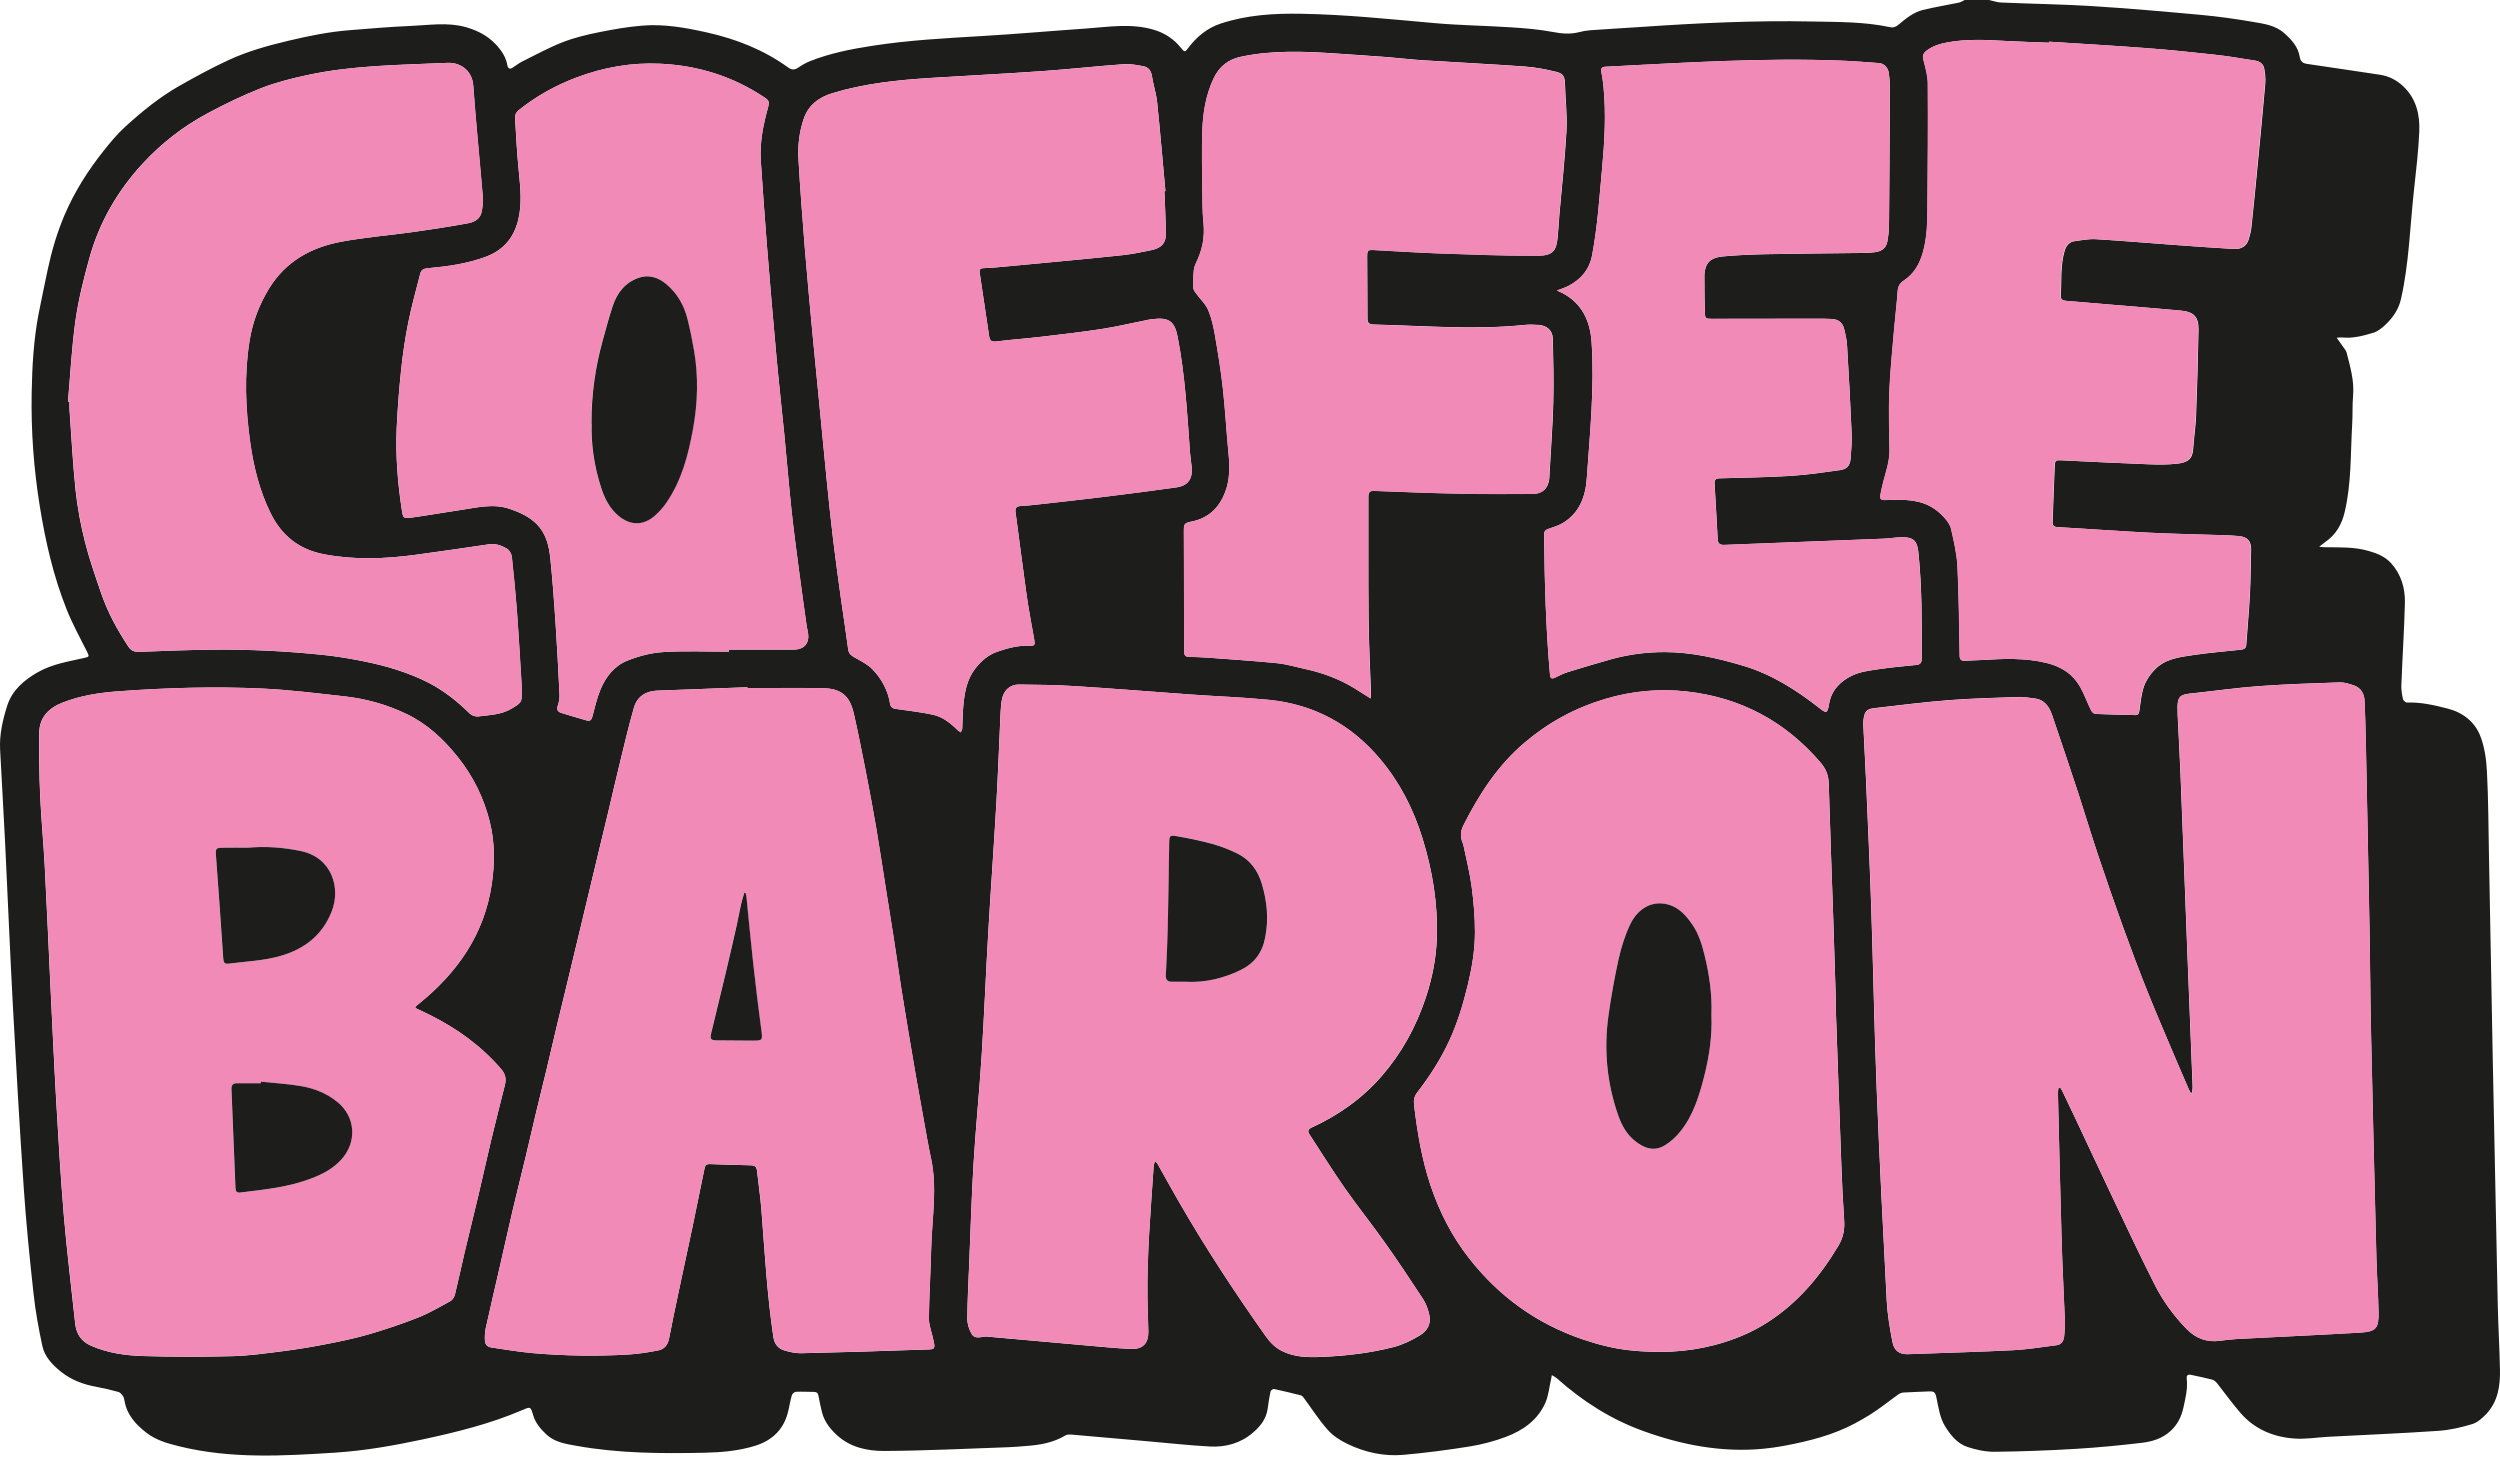 <svg width="153" height="90" viewBox="0 0 153 90" fill="none" xmlns="http://www.w3.org/2000/svg">
<path d="M120.219 0H121.731C121.979 0.054 122.221 0.147 122.473 0.155C124.324 0.234 126.175 0.26 128.022 0.373C130.255 0.511 132.487 0.708 134.716 0.913C135.767 1.009 136.814 1.156 137.857 1.336C138.535 1.453 139.243 1.537 139.796 2.031C140.244 2.429 140.646 2.86 140.743 3.48C140.789 3.777 140.94 3.878 141.22 3.915C142.686 4.125 144.152 4.355 145.618 4.569C146.175 4.648 146.653 4.887 147.059 5.264C147.876 6.022 148.106 7.022 148.06 8.069C148.005 9.267 147.863 10.464 147.733 11.658C147.49 13.869 147.436 16.105 146.942 18.291C146.799 18.931 146.456 19.426 146.008 19.857C145.79 20.066 145.522 20.284 145.241 20.368C144.621 20.552 143.989 20.724 143.327 20.652C143.239 20.644 143.151 20.661 143.004 20.669C143.164 20.887 143.281 21.05 143.394 21.218C143.474 21.339 143.582 21.456 143.616 21.59C143.83 22.445 144.085 23.286 144.01 24.191C143.959 24.769 143.989 25.355 143.955 25.933C143.846 27.738 143.918 29.555 143.494 31.339C143.31 32.122 142.946 32.733 142.292 33.181C142.192 33.248 142.104 33.332 141.936 33.462C142.112 33.479 142.192 33.491 142.271 33.491C143.151 33.504 144.031 33.462 144.898 33.701C145.446 33.851 145.953 34.048 146.334 34.467C146.958 35.154 147.201 36.008 147.18 36.908C147.138 38.583 147.025 40.258 146.963 41.933C146.95 42.218 147 42.511 147.063 42.787C147.084 42.875 147.231 43.001 147.314 42.997C148.16 42.963 148.973 43.156 149.781 43.361C150.711 43.596 151.444 44.157 151.788 45.028C152.06 45.714 152.165 46.493 152.202 47.243C152.29 48.926 152.29 50.614 152.324 52.301C152.399 56.363 152.47 60.425 152.55 64.483C152.65 69.562 152.751 74.641 152.86 79.716C152.889 81.082 152.969 82.447 152.998 83.816C153.019 84.8 152.881 85.759 152.177 86.517C151.934 86.781 151.624 87.057 151.293 87.157C150.619 87.359 149.92 87.522 149.22 87.568C146.975 87.723 144.73 87.811 142.481 87.932C141.786 87.97 141.082 88.091 140.391 88.037C139.118 87.941 137.978 87.463 137.12 86.475C136.617 85.897 136.177 85.273 135.7 84.674C135.62 84.574 135.511 84.465 135.398 84.436C134.967 84.323 134.531 84.239 134.096 84.142C133.903 84.101 133.807 84.168 133.828 84.364C133.899 84.984 133.752 85.575 133.618 86.173C133.497 86.718 133.258 87.187 132.843 87.572C132.341 88.037 131.717 88.225 131.076 88.301C129.74 88.456 128.399 88.59 127.055 88.669C125.392 88.77 123.725 88.832 122.058 88.849C121.509 88.853 120.94 88.728 120.416 88.556C119.801 88.355 119.394 87.853 119.051 87.308C118.712 86.768 118.64 86.144 118.511 85.541C118.435 85.194 118.372 85.139 118.021 85.156C117.51 85.177 116.994 85.194 116.483 85.223C116.374 85.231 116.257 85.281 116.169 85.344C115.587 85.759 115.03 86.219 114.423 86.592C113.815 86.969 113.183 87.312 112.521 87.576C111.813 87.861 111.072 88.075 110.331 88.246C109.531 88.43 108.714 88.59 107.901 88.665C105.376 88.904 102.938 88.435 100.572 87.58C98.599 86.868 96.856 85.759 95.294 84.364C95.21 84.289 95.101 84.239 94.972 84.155C94.951 84.285 94.942 84.348 94.925 84.415C94.812 84.896 94.771 85.403 94.578 85.847C94.109 86.91 93.208 87.543 92.161 87.936C91.449 88.204 90.699 88.401 89.95 88.523C88.593 88.74 87.227 88.92 85.862 89.038C84.685 89.138 83.541 88.883 82.478 88.376C82.034 88.162 81.581 87.874 81.259 87.509C80.714 86.898 80.27 86.194 79.78 85.533C79.738 85.474 79.671 85.411 79.604 85.394C79.06 85.256 78.515 85.122 77.962 85.005C77.904 84.993 77.774 85.093 77.757 85.156C77.682 85.503 77.627 85.855 77.581 86.211C77.498 86.839 77.129 87.296 76.672 87.685C75.923 88.326 75.014 88.577 74.055 88.527C72.806 88.46 71.562 88.322 70.319 88.213C68.727 88.075 67.131 87.928 65.54 87.794C65.431 87.786 65.297 87.794 65.204 87.848C64.451 88.301 63.617 88.439 62.763 88.497C62.415 88.523 62.067 88.56 61.72 88.569C59.181 88.657 56.643 88.786 54.105 88.799C53.066 88.803 52.015 88.573 51.198 87.811C50.784 87.425 50.44 86.982 50.302 86.416C50.222 86.085 50.151 85.755 50.089 85.424C50.059 85.26 49.984 85.185 49.82 85.185C49.452 85.185 49.083 85.16 48.715 85.177C48.623 85.181 48.489 85.294 48.463 85.386C48.371 85.692 48.321 86.01 48.25 86.32C47.998 87.446 47.291 88.15 46.206 88.485C45.188 88.799 44.141 88.887 43.081 88.908C40.472 88.962 37.862 88.95 35.282 88.485C34.633 88.368 33.959 88.275 33.435 87.786C33.084 87.455 32.778 87.099 32.639 86.634C32.472 86.085 32.484 86.073 31.978 86.291C30.001 87.141 27.923 87.652 25.829 88.1C24.087 88.472 22.328 88.782 20.543 88.899C17.339 89.105 14.135 89.293 10.969 88.514C10.24 88.334 9.532 88.137 8.929 87.66C8.288 87.153 7.769 86.58 7.622 85.742C7.605 85.637 7.584 85.524 7.526 85.441C7.459 85.34 7.362 85.223 7.253 85.189C6.814 85.068 6.37 84.963 5.926 84.879C5.101 84.733 4.338 84.452 3.685 83.912C3.182 83.498 2.73 83.02 2.592 82.375C2.366 81.324 2.173 80.265 2.056 79.197C1.817 77.032 1.599 74.859 1.452 72.686C1.197 68.971 0.988 65.257 0.787 61.539C0.611 58.247 0.477 54.956 0.317 51.66C0.221 49.734 0.108 47.808 0.007 45.886C-0.043 44.952 0.167 44.048 0.447 43.172C0.749 42.239 1.473 41.619 2.311 41.142C3.203 40.631 4.208 40.484 5.189 40.258C5.457 40.195 5.465 40.17 5.344 39.919C4.912 39.052 4.439 38.202 4.083 37.306C3.27 35.275 2.784 33.148 2.437 30.991C2.064 28.692 1.896 26.372 1.938 24.04C1.968 22.428 2.056 20.824 2.357 19.237C2.533 18.324 2.73 17.416 2.918 16.507C3.161 15.36 3.492 14.237 3.953 13.153C4.564 11.729 5.385 10.427 6.349 9.221C6.751 8.714 7.17 8.207 7.647 7.772C8.678 6.83 9.762 5.946 10.977 5.255C11.961 4.698 12.958 4.154 13.98 3.681C15.14 3.141 16.376 2.797 17.624 2.5C18.872 2.203 20.12 1.947 21.398 1.847C22.646 1.75 23.89 1.637 25.142 1.587C26.256 1.541 27.375 1.348 28.497 1.658C29.364 1.897 30.076 2.32 30.616 3.036C30.83 3.321 30.985 3.618 31.044 3.974C31.073 4.141 31.161 4.28 31.366 4.146C31.571 4.016 31.76 3.861 31.974 3.756C32.786 3.354 33.59 2.914 34.432 2.584C35.14 2.307 35.894 2.127 36.639 1.976C37.527 1.796 38.432 1.637 39.333 1.566C40.664 1.461 41.971 1.696 43.278 1.989C45.079 2.395 46.755 3.057 48.25 4.141C48.463 4.296 48.644 4.28 48.861 4.133C49.083 3.982 49.322 3.844 49.569 3.744C50.8 3.254 52.099 3.002 53.397 2.801C55.63 2.454 57.887 2.337 60.145 2.203C62.235 2.081 64.321 1.893 66.411 1.75C67.805 1.654 69.2 1.407 70.599 1.817C71.294 2.023 71.839 2.387 72.279 2.935C72.488 3.199 72.522 3.203 72.714 2.944C73.234 2.253 73.874 1.717 74.7 1.445C76.304 0.913 77.967 0.812 79.638 0.842C82.356 0.888 85.053 1.172 87.759 1.411C89.342 1.554 90.934 1.57 92.521 1.675C93.342 1.729 94.167 1.796 94.976 1.947C95.541 2.052 96.077 2.115 96.639 1.968C96.861 1.909 97.095 1.868 97.326 1.851C98.36 1.775 99.395 1.721 100.429 1.65C103.901 1.411 107.378 1.244 110.862 1.315C112.467 1.348 114.079 1.323 115.667 1.662C115.872 1.708 116.031 1.646 116.194 1.507C116.638 1.135 117.099 0.754 117.673 0.611C118.406 0.431 119.151 0.314 119.889 0.159C120.01 0.134 120.119 0.054 120.236 0.004M125.987 66.572C126.02 66.568 126.054 66.559 126.083 66.555C126.125 66.626 126.175 66.689 126.209 66.765C126.46 67.288 126.711 67.811 126.959 68.335C127.788 70.094 128.609 71.856 129.442 73.611C130.238 75.286 131.03 76.969 131.867 78.623C132.374 79.62 133.032 80.525 133.815 81.329C134.376 81.906 135.055 82.166 135.867 82.053C136.223 82.003 136.579 81.961 136.935 81.944C139.432 81.814 141.932 81.701 144.429 81.555C145.425 81.496 145.585 81.299 145.564 80.282C145.543 79.189 145.463 78.096 145.434 76.999C145.316 72.367 145.203 67.736 145.103 63.105C145.057 61.07 145.053 59.035 145.015 56.999C144.944 53.026 144.864 49.052 144.78 45.078C144.764 44.349 144.738 43.625 144.709 42.9C144.692 42.44 144.487 42.092 144.039 41.941C143.767 41.849 143.474 41.753 143.189 41.761C141.534 41.816 139.876 41.87 138.225 41.992C136.827 42.096 135.432 42.297 134.037 42.444C133.434 42.507 133.271 42.653 133.262 43.256C133.262 43.432 133.262 43.604 133.271 43.78C133.329 44.99 133.396 46.2 133.446 47.41C133.589 50.982 133.719 54.558 133.857 58.13C133.966 60.927 134.079 63.729 134.188 66.526C134.192 66.639 134.163 66.752 134.15 66.869C134.121 66.869 134.091 66.878 134.062 66.882C134.024 66.811 133.987 66.74 133.953 66.668C133.698 66.082 133.442 65.496 133.195 64.91C132.613 63.528 132.014 62.154 131.457 60.764C130.921 59.428 130.414 58.08 129.924 56.723C129.384 55.232 128.869 53.733 128.366 52.23C127.96 51.02 127.599 49.797 127.202 48.583C126.674 46.975 126.133 45.371 125.589 43.767C125.409 43.239 125.116 42.804 124.492 42.741C124.186 42.708 123.876 42.645 123.57 42.653C122.146 42.704 120.722 42.737 119.302 42.846C117.757 42.967 116.219 43.16 114.678 43.34C114.259 43.39 114.129 43.533 114.058 43.947C114.029 44.119 114.029 44.295 114.037 44.471C114.083 45.517 114.146 46.56 114.192 47.607C114.305 50.233 114.427 52.854 114.515 55.479C114.64 59.198 114.703 62.92 114.85 66.639C115.022 70.969 115.239 75.294 115.466 79.62C115.512 80.457 115.654 81.295 115.813 82.116C115.922 82.677 116.24 82.895 116.781 82.874C118.921 82.794 121.065 82.74 123.206 82.631C124.094 82.585 124.973 82.438 125.857 82.325C126.154 82.287 126.288 82.07 126.322 81.802C126.36 81.484 126.376 81.165 126.368 80.847C126.309 79.231 126.221 77.614 126.171 75.994C126.083 72.95 126.016 69.909 125.941 66.865C125.941 66.769 125.966 66.668 125.979 66.568M25.41 61.681C25.456 61.602 25.465 61.568 25.486 61.551C25.527 61.509 25.574 61.476 25.62 61.442C27.986 59.533 29.636 57.188 30.093 54.114C30.281 52.846 30.286 51.577 29.98 50.329C29.615 48.842 28.95 47.494 27.99 46.301C27.119 45.216 26.118 44.286 24.845 43.683C23.655 43.118 22.399 42.766 21.092 42.62C19.417 42.436 17.741 42.218 16.062 42.142C13.117 42.004 10.164 42.092 7.224 42.31C6.077 42.394 4.937 42.57 3.848 42.992C2.985 43.328 2.412 43.893 2.399 44.856C2.386 46.125 2.399 47.394 2.454 48.658C2.516 50.099 2.659 51.539 2.734 52.98C2.86 55.392 2.965 57.799 3.078 60.211C3.195 62.602 3.3 64.993 3.438 67.384C3.572 69.717 3.706 72.049 3.903 74.373C4.091 76.584 4.363 78.787 4.598 80.993C4.665 81.622 4.967 82.091 5.549 82.35C6.567 82.802 7.66 82.957 8.749 82.991C10.571 83.045 12.393 83.045 14.215 82.999C15.249 82.974 16.279 82.823 17.306 82.694C18.181 82.585 19.052 82.438 19.915 82.271C20.799 82.099 21.683 81.919 22.545 81.668C23.567 81.37 24.577 81.031 25.565 80.642C26.252 80.37 26.901 79.993 27.555 79.633C27.685 79.561 27.802 79.381 27.84 79.231C28.049 78.376 28.229 77.514 28.43 76.659C28.702 75.504 28.996 74.348 29.268 73.192C29.536 72.053 29.787 70.91 30.059 69.771C30.328 68.653 30.612 67.535 30.893 66.421C30.989 66.049 30.939 65.743 30.671 65.433C29.452 64.013 27.969 62.946 26.302 62.117C26.013 61.97 25.716 61.836 25.402 61.685M70.691 71.061C70.771 71.149 70.817 71.182 70.842 71.228C71.269 71.986 71.688 72.753 72.124 73.506C73.761 76.346 75.554 79.08 77.447 81.756C77.711 82.128 78.013 82.455 78.436 82.673C79.215 83.07 80.044 83.079 80.878 83.045C82.369 82.983 83.856 82.811 85.3 82.438C85.862 82.292 86.406 82.024 86.905 81.722C87.336 81.463 87.6 81.023 87.478 80.487C87.403 80.152 87.286 79.804 87.102 79.52C86.335 78.343 85.552 77.175 84.743 76.031C83.956 74.918 83.097 73.85 82.314 72.732C81.56 71.651 80.865 70.533 80.145 69.432C80.015 69.235 80.048 69.114 80.279 69.005C81.921 68.251 83.365 67.234 84.555 65.864C85.778 64.457 86.658 62.858 87.248 61.091C87.646 59.897 87.893 58.683 87.935 57.422C88.006 55.329 87.675 53.302 87.055 51.3C86.503 49.521 85.677 47.896 84.475 46.468C82.691 44.341 80.417 43.11 77.661 42.833C76.082 42.674 74.49 42.62 72.903 42.507C70.553 42.339 68.208 42.147 65.854 41.996C64.694 41.92 63.529 41.908 62.365 41.895C61.82 41.891 61.439 42.235 61.326 42.77C61.267 43.043 61.246 43.328 61.234 43.608C61.146 45.446 61.083 47.289 60.978 49.127C60.828 51.748 60.635 54.37 60.484 56.991C60.337 59.516 60.237 62.045 60.078 64.566C59.94 66.76 59.718 68.95 59.584 71.145C59.458 73.184 59.404 75.232 59.316 77.275C59.27 78.418 59.207 79.561 59.198 80.705C59.198 81.027 59.311 81.383 59.475 81.659C59.646 81.94 59.994 81.839 60.279 81.797C60.308 81.793 60.337 81.797 60.367 81.797C62.402 81.978 64.438 82.162 66.478 82.342C67.395 82.421 68.312 82.518 69.23 82.555C69.942 82.585 70.293 82.195 70.277 81.496C70.26 80.818 70.235 80.139 70.222 79.461C70.184 76.752 70.427 74.059 70.603 71.362C70.608 71.279 70.649 71.195 70.687 71.065M45.741 42.109C45.741 42.109 45.741 42.075 45.741 42.059C43.89 42.13 42.042 42.193 40.191 42.268C39.496 42.297 38.985 42.653 38.797 43.306C38.457 44.475 38.189 45.664 37.896 46.849C37.674 47.749 37.469 48.658 37.255 49.558C37.046 50.434 36.832 51.309 36.623 52.184C36.409 53.076 36.196 53.972 35.982 54.864C35.768 55.768 35.55 56.669 35.333 57.573C35.127 58.427 34.922 59.286 34.717 60.14C34.503 61.032 34.281 61.924 34.068 62.82C33.862 63.687 33.661 64.554 33.456 65.416C33.243 66.308 33.016 67.2 32.803 68.096C32.593 68.971 32.397 69.851 32.187 70.722C31.915 71.861 31.626 72.996 31.358 74.135C31.086 75.303 30.826 76.475 30.558 77.644C30.281 78.862 29.992 80.076 29.724 81.295C29.67 81.538 29.666 81.797 29.674 82.045C29.683 82.271 29.829 82.43 30.051 82.463C30.901 82.589 31.756 82.736 32.61 82.811C34.545 82.978 36.484 83.012 38.419 82.899C39.052 82.861 39.684 82.765 40.309 82.639C40.66 82.568 40.87 82.296 40.945 81.923C41.129 80.973 41.326 80.026 41.527 79.08C41.804 77.773 42.089 76.467 42.365 75.16C42.62 73.938 42.872 72.715 43.119 71.492C43.157 71.308 43.24 71.233 43.437 71.241C44.279 71.275 45.125 71.295 45.967 71.316C46.193 71.32 46.302 71.417 46.327 71.643C46.415 72.451 46.537 73.259 46.599 74.067C46.8 76.655 46.943 79.247 47.328 81.823C47.395 82.258 47.621 82.543 48.028 82.656C48.35 82.748 48.694 82.823 49.025 82.819C51.517 82.761 54.005 82.689 56.497 82.597C57.234 82.572 57.293 82.681 57.058 81.751C56.966 81.387 56.836 81.014 56.844 80.646C56.865 79.231 56.953 77.82 56.987 76.404C57.033 74.553 57.376 72.698 56.966 70.843C56.798 70.077 56.673 69.302 56.53 68.532C56.367 67.627 56.204 66.723 56.044 65.818C55.889 64.939 55.743 64.064 55.596 63.184C55.446 62.267 55.295 61.35 55.148 60.433C54.993 59.437 54.851 58.44 54.7 57.447C54.553 56.493 54.394 55.534 54.243 54.579C54.034 53.269 53.841 51.958 53.619 50.651C53.422 49.487 53.2 48.327 52.974 47.167C52.744 45.999 52.514 44.831 52.25 43.671C51.994 42.565 51.462 42.134 50.327 42.117C48.794 42.096 47.266 42.113 45.733 42.113M112.341 61.505C112.341 61.505 112.354 61.505 112.362 61.505C112.307 59.809 112.257 58.113 112.203 56.417C112.106 53.591 112.002 50.76 111.918 47.934C111.901 47.44 111.746 47.05 111.424 46.677C109.258 44.144 106.515 42.687 103.214 42.318C101.539 42.134 99.872 42.289 98.239 42.775C96.4 43.323 94.758 44.215 93.3 45.455C91.667 46.841 90.532 48.595 89.573 50.488C89.372 50.882 89.359 51.238 89.531 51.623C89.552 51.677 89.569 51.732 89.577 51.79C89.745 52.615 89.958 53.432 90.067 54.265C90.188 55.186 90.268 56.116 90.268 57.045C90.268 58.168 90.075 59.278 89.807 60.375C89.531 61.497 89.2 62.594 88.718 63.645C88.191 64.796 87.512 65.852 86.741 66.853C86.561 67.083 86.507 67.317 86.54 67.606C86.741 69.29 87.014 70.956 87.558 72.573C88.098 74.176 88.856 75.659 89.895 76.99C91.726 79.335 94.033 81.01 96.861 81.969C97.79 82.287 98.737 82.526 99.709 82.635C101.464 82.828 103.206 82.769 104.927 82.317C106.079 82.015 107.168 81.576 108.169 80.931C110.021 79.742 111.394 78.113 112.513 76.237C112.806 75.743 112.902 75.257 112.865 74.696C112.785 73.536 112.731 72.372 112.689 71.212C112.567 67.975 112.458 64.742 112.345 61.505M71.265 11.7C71.265 11.7 71.307 11.7 71.324 11.695C71.156 9.882 71.005 8.069 70.817 6.256C70.758 5.712 70.578 5.18 70.495 4.636C70.444 4.305 70.264 4.108 69.975 4.053C69.577 3.978 69.167 3.899 68.769 3.928C67.089 4.049 65.41 4.238 63.73 4.355C61.489 4.514 59.24 4.623 56.995 4.765C54.951 4.895 52.92 5.1 50.951 5.699C50.122 5.95 49.473 6.424 49.184 7.282C48.916 8.073 48.819 8.894 48.865 9.719C48.97 11.549 49.108 13.375 49.255 15.2C49.402 16.988 49.573 18.772 49.737 20.556C49.846 21.733 49.967 22.91 50.08 24.086C50.252 25.841 50.415 27.595 50.591 29.35C50.717 30.593 50.842 31.837 50.993 33.077C51.144 34.316 51.316 35.556 51.487 36.791C51.621 37.771 51.781 38.746 51.906 39.722C51.94 39.982 52.061 40.099 52.275 40.22C52.669 40.442 53.096 40.648 53.401 40.966C53.954 41.544 54.34 42.243 54.47 43.055C54.507 43.281 54.624 43.357 54.838 43.386C55.584 43.491 56.333 43.579 57.071 43.734C57.682 43.864 58.168 44.245 58.603 44.68C58.658 44.734 58.733 44.776 58.8 44.818C58.83 44.743 58.884 44.667 58.888 44.592C58.918 44.127 58.913 43.663 58.955 43.198C59.031 42.373 59.169 41.569 59.705 40.89C60.061 40.438 60.497 40.07 61.029 39.885C61.665 39.663 62.323 39.488 63.014 39.517C63.316 39.529 63.349 39.467 63.299 39.169C63.135 38.244 62.955 37.323 62.825 36.393C62.587 34.714 62.382 33.035 62.151 31.356C62.113 31.088 62.206 30.983 62.469 30.966C62.825 30.945 63.186 30.912 63.542 30.87C64.84 30.723 66.143 30.581 67.441 30.422C68.962 30.233 70.478 30.041 71.994 29.827C72.698 29.727 72.991 29.316 72.932 28.604C72.903 28.286 72.848 27.968 72.823 27.65C72.656 25.292 72.522 22.93 72.069 20.606C71.906 19.765 71.604 19.434 70.733 19.514C70.599 19.526 70.461 19.534 70.327 19.559C69.376 19.748 68.434 19.974 67.479 20.125C66.243 20.317 65.003 20.46 63.764 20.606C62.838 20.715 61.912 20.778 60.987 20.895C60.698 20.933 60.576 20.862 60.534 20.577C60.346 19.275 60.149 17.973 59.952 16.67C59.927 16.49 60.011 16.419 60.178 16.411C60.409 16.398 60.643 16.394 60.874 16.373C62.034 16.268 63.19 16.159 64.346 16.046C65.803 15.908 67.261 15.774 68.714 15.615C69.301 15.552 69.883 15.427 70.461 15.309C71.114 15.175 71.374 14.849 71.357 14.2C71.332 13.366 71.294 12.533 71.261 11.7M125.409 2.55C125.409 2.571 125.409 2.592 125.409 2.613C124.508 2.579 123.608 2.554 122.707 2.504C121.535 2.437 120.366 2.378 119.197 2.592C118.724 2.68 118.276 2.814 117.891 3.115C117.702 3.266 117.66 3.425 117.723 3.672C117.845 4.146 117.987 4.636 117.987 5.117C118.004 7.638 117.987 10.159 117.966 12.68C117.958 13.609 117.945 14.53 117.685 15.443C117.48 16.163 117.145 16.754 116.517 17.169C116.282 17.323 116.165 17.516 116.144 17.809C116.085 18.609 115.985 19.409 115.918 20.209C115.809 21.482 115.679 22.759 115.629 24.036C115.583 25.208 115.629 26.381 115.641 27.553C115.65 28.215 115.44 28.826 115.269 29.45C115.193 29.735 115.135 30.024 115.08 30.313C115.034 30.547 115.147 30.614 115.378 30.606C116.073 30.577 116.756 30.552 117.455 30.723C118.096 30.882 118.582 31.217 119.001 31.682C119.176 31.879 119.357 32.122 119.411 32.373C119.579 33.127 119.763 33.893 119.801 34.66C119.889 36.477 119.901 38.303 119.935 40.124C119.939 40.371 120.031 40.451 120.265 40.438C120.613 40.413 120.965 40.413 121.313 40.392C122.619 40.312 123.914 40.254 125.216 40.564C126.163 40.79 126.871 41.246 127.331 42.08C127.578 42.528 127.75 43.013 127.976 43.47C128.022 43.566 128.144 43.688 128.236 43.692C129.049 43.73 129.865 43.742 130.678 43.763C130.85 43.767 130.904 43.679 130.929 43.516C131.005 43.009 131.047 42.49 131.21 42.013C131.336 41.644 131.578 41.288 131.851 41.003C132.504 40.304 133.417 40.212 134.297 40.082C135.235 39.944 136.182 39.869 137.128 39.764C137.312 39.743 137.459 39.701 137.476 39.462C137.543 38.458 137.643 37.453 137.694 36.447C137.744 35.51 137.752 34.567 137.769 33.629C137.777 33.11 137.543 32.859 137.028 32.809C136.709 32.779 136.391 32.763 136.073 32.754C134.569 32.704 133.07 32.679 131.566 32.603C129.689 32.507 127.813 32.369 125.937 32.26C125.698 32.248 125.614 32.168 125.622 31.929C125.669 30.799 125.702 29.664 125.752 28.529C125.765 28.173 125.815 28.152 126.184 28.173C127.964 28.261 129.744 28.349 131.528 28.416C132.089 28.437 132.655 28.441 133.212 28.383C133.89 28.311 134.184 28.11 134.226 27.461C134.267 26.796 134.376 26.134 134.401 25.464C134.468 23.713 134.523 21.959 134.552 20.204C134.565 19.396 134.272 19.086 133.48 19.011C131.909 18.864 130.33 18.739 128.76 18.609C127.989 18.542 127.214 18.479 126.443 18.412C126.259 18.395 126.117 18.337 126.125 18.119C126.175 17.194 126.092 16.256 126.36 15.347C126.456 15.033 126.64 14.807 126.971 14.761C127.403 14.702 127.838 14.614 128.27 14.639C129.874 14.736 131.478 14.874 133.082 14.991C134.301 15.079 135.52 15.171 136.734 15.238C137.199 15.263 137.513 15.033 137.627 14.639C137.698 14.396 137.765 14.149 137.79 13.902C137.928 12.613 138.054 11.319 138.179 10.029C138.339 8.379 138.498 6.729 138.64 5.079C138.665 4.795 138.623 4.502 138.577 4.217C138.531 3.928 138.318 3.76 138.041 3.714C137.22 3.584 136.395 3.442 135.57 3.35C134.163 3.195 132.755 3.048 131.348 2.944C129.375 2.793 127.403 2.684 125.43 2.554M83.885 42.754C83.893 42.544 83.906 42.431 83.902 42.322C83.851 40.819 83.772 39.32 83.759 37.817C83.734 35.346 83.755 32.871 83.747 30.401C83.747 30.12 83.83 30.032 84.115 30.041C85.879 30.108 87.642 30.179 89.405 30.212C90.879 30.242 92.354 30.233 93.824 30.225C94.406 30.225 94.754 29.877 94.817 29.295C94.829 29.17 94.829 29.044 94.838 28.919C94.917 27.495 95.026 26.075 95.064 24.651C95.097 23.345 95.068 22.038 95.034 20.732C95.022 20.213 94.666 19.911 94.142 19.882C93.87 19.865 93.598 19.857 93.33 19.882C90.247 20.204 87.169 19.932 84.09 19.861C83.843 19.857 83.688 19.802 83.692 19.501C83.692 18.232 83.68 16.963 83.675 15.69C83.675 15.326 83.713 15.284 84.082 15.301C85.397 15.368 86.712 15.46 88.031 15.506C90.054 15.577 92.082 15.657 94.105 15.649C95.072 15.649 95.252 15.318 95.332 14.514C95.378 14.061 95.399 13.605 95.436 13.153C95.587 11.436 95.776 9.719 95.872 7.998C95.922 7.056 95.805 6.105 95.78 5.159C95.767 4.715 95.692 4.506 95.265 4.401C94.628 4.246 93.979 4.116 93.33 4.07C91.24 3.919 89.15 3.819 87.06 3.685C86.335 3.639 85.615 3.547 84.89 3.492C83.856 3.413 82.821 3.346 81.787 3.275C79.822 3.141 77.858 3.057 75.91 3.48C75.152 3.643 74.616 4.087 74.289 4.769C73.791 5.808 73.615 6.93 73.581 8.069C73.544 9.258 73.573 10.452 73.585 11.645C73.594 12.315 73.585 12.985 73.657 13.651C73.745 14.509 73.585 15.297 73.213 16.063C73.137 16.218 73.079 16.39 73.062 16.557C73.028 16.905 73.02 17.256 73.033 17.604C73.033 17.721 73.121 17.847 73.196 17.947C73.443 18.291 73.778 18.592 73.942 18.969C74.155 19.472 74.272 20.02 74.365 20.56C74.549 21.628 74.725 22.7 74.842 23.772C74.989 25.099 75.06 26.435 75.19 27.767C75.269 28.558 75.269 29.341 74.993 30.091C74.641 31.033 73.996 31.695 72.974 31.908C72.48 32.013 72.451 32.034 72.455 32.528C72.463 34.873 72.467 37.218 72.476 39.563C72.476 39.68 72.476 39.797 72.476 39.91C72.476 40.099 72.564 40.195 72.76 40.2C73.108 40.208 73.46 40.216 73.808 40.241C75.257 40.35 76.706 40.442 78.151 40.585C78.742 40.643 79.324 40.823 79.91 40.949C80.966 41.179 81.971 41.556 82.896 42.121C83.206 42.31 83.512 42.507 83.893 42.75M95.277 17.78C95.416 17.843 95.52 17.88 95.621 17.935C96.827 18.567 97.321 19.664 97.405 20.933C97.589 23.718 97.305 26.494 97.112 29.266C97.037 30.388 96.664 31.414 95.612 32.03C95.349 32.181 95.047 32.268 94.758 32.369C94.578 32.432 94.498 32.52 94.498 32.725C94.532 35.585 94.603 38.441 94.859 41.292C94.879 41.535 94.972 41.569 95.177 41.468C95.428 41.347 95.68 41.217 95.948 41.133C96.806 40.865 97.669 40.614 98.532 40.367C99.621 40.057 100.735 39.91 101.862 39.91C103.503 39.91 105.087 40.275 106.653 40.736C108.421 41.259 109.937 42.226 111.369 43.353C111.771 43.667 111.83 43.658 111.931 43.152C111.935 43.122 111.939 43.093 111.943 43.064C112.094 42.214 112.659 41.669 113.384 41.33C113.853 41.112 114.406 41.041 114.929 40.962C115.704 40.844 116.488 40.777 117.271 40.698C117.501 40.673 117.606 40.581 117.61 40.329C117.618 38.148 117.631 35.966 117.405 33.793C117.334 33.11 117.112 32.876 116.425 32.88C116.048 32.88 115.671 32.955 115.294 32.968C112.039 33.098 108.785 33.219 105.531 33.349C105.263 33.361 105.137 33.269 105.124 32.997C105.066 31.854 104.999 30.715 104.932 29.572C104.919 29.333 105.049 29.279 105.254 29.274C106.687 29.233 108.123 29.216 109.556 29.128C110.578 29.065 111.595 28.914 112.609 28.772C113.036 28.713 113.225 28.491 113.258 28.073C113.3 27.553 113.342 27.026 113.321 26.506C113.246 24.714 113.149 22.926 113.04 21.138C113.02 20.795 112.94 20.447 112.856 20.112C112.756 19.731 112.492 19.539 112.09 19.522C111.801 19.509 111.507 19.505 111.218 19.505C109.066 19.505 106.913 19.509 104.76 19.514C104.387 19.514 104.349 19.488 104.337 19.128C104.316 18.383 104.308 17.637 104.308 16.892C104.308 16.721 104.337 16.54 104.387 16.377C104.563 15.82 105.062 15.728 105.531 15.686C106.41 15.607 107.29 15.573 108.174 15.556C110.142 15.519 112.111 15.506 114.079 15.481C114.31 15.481 114.544 15.464 114.774 15.431C115.139 15.38 115.424 15.192 115.499 14.815C115.566 14.468 115.604 14.107 115.608 13.752C115.633 10.942 115.65 8.128 115.662 5.318C115.662 5.037 115.637 4.757 115.595 4.476C115.549 4.133 115.302 3.882 114.992 3.861C114.209 3.806 113.426 3.739 112.643 3.71C107.851 3.53 103.068 3.84 98.285 4.083C98.008 4.095 97.962 4.179 98.012 4.46C98.067 4.74 98.109 5.025 98.134 5.314C98.297 6.989 98.201 8.664 98.046 10.335C97.883 12.098 97.769 13.865 97.439 15.611C97.275 16.49 96.764 17.093 95.998 17.495C95.78 17.608 95.541 17.679 95.277 17.784M4.167 24.576C4.196 24.576 4.221 24.58 4.25 24.584C4.25 24.739 4.242 24.894 4.25 25.049C4.368 26.703 4.451 28.357 4.623 30.003C4.736 31.058 4.933 32.114 5.193 33.144C5.465 34.22 5.834 35.271 6.194 36.322C6.592 37.482 7.178 38.55 7.852 39.571C8.016 39.814 8.204 39.906 8.502 39.894C9.976 39.835 11.446 39.781 12.92 39.76C15.211 39.735 17.494 39.843 19.773 40.082C20.581 40.166 21.385 40.3 22.185 40.459C22.897 40.602 23.605 40.769 24.292 40.995C24.962 41.213 25.624 41.472 26.248 41.795C27.182 42.281 27.999 42.93 28.748 43.671C28.866 43.788 29.1 43.868 29.264 43.847C29.963 43.75 30.675 43.755 31.328 43.353C31.827 43.047 31.94 43.009 31.936 42.431C31.936 42.239 31.927 42.042 31.915 41.849C31.827 40.417 31.752 38.985 31.643 37.553C31.559 36.393 31.446 35.237 31.32 34.077C31.299 33.901 31.174 33.671 31.027 33.583C30.696 33.391 30.34 33.248 29.925 33.311C28.43 33.533 26.935 33.747 25.44 33.952C23.567 34.207 21.699 34.278 19.827 33.922C18.302 33.633 17.235 32.783 16.556 31.406C15.886 30.045 15.521 28.588 15.312 27.101C15.023 25.02 14.935 22.93 15.27 20.845C15.459 19.694 15.865 18.626 16.476 17.633C17.486 15.992 19.035 15.142 20.853 14.798C22.328 14.518 23.827 14.405 25.314 14.195C26.432 14.036 27.555 13.865 28.665 13.659C29.046 13.588 29.406 13.379 29.481 12.931C29.532 12.638 29.569 12.332 29.544 12.035C29.352 9.765 29.121 7.5 28.958 5.23C28.895 4.355 28.216 3.806 27.362 3.848C24.506 3.978 21.641 3.986 18.83 4.589C17.867 4.795 16.899 5.037 15.986 5.393C14.847 5.841 13.737 6.377 12.656 6.96C11.191 7.751 9.88 8.769 8.745 9.995C7.186 11.679 6.064 13.622 5.457 15.837C5.113 17.085 4.795 18.349 4.615 19.631C4.384 21.268 4.305 22.926 4.158 24.576M44.614 39.885V39.756C45.934 39.756 47.249 39.756 48.568 39.756C49.234 39.756 49.569 39.345 49.439 38.684C49.402 38.495 49.364 38.303 49.339 38.11C49.188 37.038 49.033 35.962 48.895 34.886C48.731 33.646 48.564 32.407 48.434 31.167C48.271 29.626 48.145 28.081 47.994 26.54C47.843 25.028 47.672 23.517 47.533 22.001C47.32 19.677 47.123 17.349 46.935 15.024C46.796 13.308 46.683 11.587 46.562 9.866C46.482 8.718 46.717 7.609 47.018 6.516C47.085 6.273 47.048 6.143 46.847 6.005C44.895 4.686 42.729 4.003 40.388 3.899C38.637 3.819 36.937 4.12 35.291 4.74C33.992 5.226 32.799 5.896 31.718 6.763C31.609 6.851 31.513 7.039 31.517 7.173C31.58 8.304 31.643 9.438 31.756 10.565C31.852 11.528 31.948 12.474 31.718 13.446C31.45 14.568 30.788 15.318 29.754 15.707C28.598 16.143 27.375 16.31 26.147 16.419C25.917 16.44 25.775 16.532 25.72 16.741C25.469 17.734 25.188 18.722 24.987 19.727C24.795 20.673 24.656 21.637 24.552 22.595C24.426 23.797 24.33 25.007 24.275 26.218C24.204 27.876 24.334 29.53 24.585 31.171C24.669 31.716 24.656 31.749 25.209 31.674C26.168 31.544 27.123 31.368 28.078 31.23C29.117 31.083 30.147 30.786 31.203 31.146C31.814 31.356 32.397 31.619 32.853 32.08C33.419 32.654 33.603 33.407 33.678 34.174C33.808 35.434 33.904 36.703 33.988 37.968C34.089 39.483 34.168 41.004 34.244 42.523C34.252 42.741 34.21 42.971 34.139 43.177C34.055 43.42 34.126 43.562 34.344 43.629C34.859 43.792 35.379 43.939 35.898 44.09C36.099 44.148 36.196 44.069 36.25 43.864C36.401 43.306 36.526 42.733 36.748 42.201C37.071 41.422 37.599 40.748 38.382 40.434C39.081 40.153 39.848 39.952 40.597 39.906C41.929 39.823 43.27 39.881 44.61 39.881" fill="#1D1D1B"/>
<path d="M125.987 66.572C125.974 66.673 125.949 66.769 125.949 66.869C126.021 69.914 126.088 72.954 126.18 75.998C126.226 77.614 126.314 79.231 126.377 80.851C126.389 81.169 126.368 81.492 126.33 81.806C126.301 82.074 126.163 82.292 125.866 82.329C124.982 82.438 124.102 82.589 123.214 82.635C121.074 82.744 118.934 82.794 116.789 82.878C116.249 82.899 115.931 82.681 115.822 82.12C115.663 81.295 115.52 80.458 115.474 79.624C115.248 75.299 115.026 70.973 114.858 66.643C114.712 62.925 114.645 59.202 114.523 55.484C114.435 52.858 114.314 50.233 114.201 47.611C114.155 46.565 114.096 45.522 114.046 44.475C114.037 44.303 114.037 44.123 114.067 43.956C114.138 43.541 114.268 43.395 114.687 43.349C116.228 43.173 117.765 42.976 119.311 42.854C120.731 42.741 122.155 42.712 123.579 42.662C123.884 42.649 124.194 42.716 124.5 42.75C125.124 42.817 125.417 43.248 125.598 43.776C126.142 45.379 126.682 46.983 127.21 48.591C127.608 49.806 127.968 51.028 128.374 52.238C128.877 53.742 129.396 55.241 129.933 56.732C130.423 58.084 130.929 59.437 131.465 60.773C132.023 62.163 132.621 63.54 133.204 64.918C133.451 65.504 133.706 66.091 133.962 66.677C133.995 66.752 134.033 66.819 134.071 66.89C134.1 66.89 134.129 66.882 134.159 66.878C134.171 66.765 134.201 66.647 134.196 66.534C134.087 63.737 133.974 60.936 133.865 58.139C133.727 54.567 133.597 50.991 133.455 47.419C133.409 46.209 133.338 44.998 133.279 43.788C133.271 43.612 133.271 43.441 133.271 43.265C133.279 42.662 133.438 42.511 134.046 42.448C135.444 42.306 136.835 42.101 138.234 41.996C139.884 41.874 141.543 41.824 143.197 41.766C143.478 41.757 143.771 41.854 144.048 41.946C144.491 42.096 144.697 42.448 144.718 42.905C144.747 43.629 144.776 44.358 144.789 45.082C144.868 49.056 144.948 53.03 145.023 57.004C145.061 59.039 145.065 61.074 145.111 63.109C145.212 67.74 145.325 72.372 145.442 77.003C145.472 78.096 145.551 79.189 145.572 80.286C145.593 81.299 145.43 81.5 144.437 81.559C141.941 81.706 139.44 81.814 136.944 81.948C136.588 81.969 136.228 82.007 135.872 82.057C135.059 82.174 134.381 81.915 133.819 81.333C133.036 80.529 132.379 79.624 131.872 78.628C131.034 76.974 130.242 75.29 129.447 73.615C128.613 71.861 127.792 70.098 126.963 68.339C126.716 67.816 126.465 67.292 126.213 66.769C126.18 66.698 126.129 66.631 126.088 66.559C126.054 66.568 126.021 66.572 125.991 66.576" fill="#F18AB7"/>
<path d="M25.41 61.681C25.724 61.832 26.017 61.97 26.31 62.112C27.977 62.941 29.46 64.009 30.679 65.429C30.947 65.739 30.993 66.044 30.901 66.417C30.616 67.531 30.335 68.649 30.067 69.767C29.795 70.906 29.544 72.049 29.276 73.188C29.003 74.344 28.71 75.499 28.438 76.655C28.237 77.51 28.057 78.372 27.847 79.226C27.81 79.377 27.697 79.557 27.562 79.628C26.909 79.984 26.26 80.365 25.573 80.638C24.584 81.027 23.575 81.366 22.553 81.663C21.69 81.915 20.807 82.095 19.923 82.266C19.06 82.434 18.189 82.576 17.313 82.689C16.287 82.819 15.253 82.966 14.222 82.995C12.4 83.041 10.578 83.045 8.756 82.987C7.667 82.953 6.574 82.802 5.557 82.346C4.974 82.086 4.673 81.617 4.606 80.989C4.371 78.782 4.099 76.58 3.91 74.369C3.714 72.041 3.58 69.708 3.446 67.38C3.307 64.989 3.203 62.598 3.085 60.207C2.968 57.795 2.868 55.383 2.742 52.975C2.667 51.535 2.524 50.094 2.461 48.654C2.407 47.389 2.394 46.116 2.407 44.852C2.415 43.889 2.989 43.323 3.856 42.988C4.945 42.565 6.084 42.389 7.232 42.306C10.172 42.088 13.121 42 16.07 42.138C17.749 42.218 19.424 42.431 21.1 42.615C22.407 42.762 23.663 43.114 24.853 43.679C26.126 44.282 27.127 45.212 27.998 46.296C28.957 47.494 29.627 48.842 29.988 50.325C30.293 51.572 30.285 52.841 30.101 54.11C29.648 57.184 27.994 59.529 25.627 61.438C25.581 61.476 25.535 61.509 25.493 61.547C25.473 61.568 25.464 61.597 25.418 61.677M15.186 51.878C14.712 51.878 14.235 51.87 13.762 51.878C13.18 51.886 13.184 51.895 13.226 52.473C13.372 54.533 13.519 56.589 13.657 58.649C13.674 58.863 13.711 59.009 13.975 58.976C15.039 58.838 16.116 58.808 17.159 58.503C18.637 58.076 19.722 57.234 20.296 55.777C20.857 54.357 20.325 52.473 18.386 52.079C17.322 51.861 16.258 51.782 15.181 51.878M15.961 66.199C15.961 66.233 15.956 66.266 15.952 66.3H14.499C14.26 66.3 14.151 66.409 14.159 66.66C14.243 68.682 14.327 70.705 14.407 72.727C14.415 72.924 14.49 73.012 14.691 72.987C16.178 72.811 17.674 72.66 19.089 72.108C19.751 71.848 20.375 71.522 20.865 70.99C21.87 69.901 21.762 68.335 20.618 67.426C19.973 66.911 19.223 66.618 18.432 66.476C17.615 66.333 16.782 66.287 15.956 66.203" fill="#F18AB7"/>
<path d="M70.691 71.061C70.653 71.191 70.612 71.275 70.607 71.358C70.431 74.055 70.193 76.752 70.23 79.457C70.239 80.135 70.268 80.814 70.281 81.492C70.297 82.191 69.946 82.585 69.234 82.551C68.316 82.514 67.399 82.417 66.482 82.338C64.446 82.158 62.411 81.978 60.371 81.793C60.342 81.793 60.312 81.789 60.283 81.793C59.994 81.84 59.646 81.936 59.479 81.655C59.311 81.379 59.198 81.023 59.202 80.701C59.211 79.557 59.273 78.414 59.319 77.271C59.403 75.228 59.462 73.184 59.588 71.141C59.722 68.946 59.944 66.756 60.082 64.562C60.241 62.037 60.337 59.512 60.488 56.987C60.643 54.366 60.832 51.744 60.982 49.123C61.087 47.285 61.15 45.442 61.238 43.604C61.25 43.323 61.271 43.043 61.33 42.766C61.443 42.23 61.828 41.883 62.369 41.891C63.533 41.904 64.698 41.916 65.853 41.992C68.203 42.142 70.553 42.335 72.903 42.503C74.49 42.616 76.077 42.67 77.661 42.825C80.417 43.101 82.691 44.333 84.475 46.46C85.677 47.892 86.498 49.512 87.051 51.292C87.675 53.289 88.002 55.316 87.931 57.414C87.889 58.675 87.642 59.889 87.244 61.082C86.653 62.849 85.774 64.449 84.551 65.856C83.361 67.225 81.916 68.243 80.274 68.997C80.044 69.101 80.01 69.227 80.14 69.424C80.861 70.525 81.556 71.643 82.31 72.723C83.093 73.841 83.948 74.909 84.739 76.023C85.552 77.171 86.331 78.335 87.097 79.511C87.281 79.796 87.399 80.144 87.474 80.479C87.6 81.019 87.336 81.458 86.9 81.714C86.398 82.011 85.857 82.283 85.296 82.43C83.851 82.807 82.364 82.978 80.873 83.037C80.04 83.071 79.21 83.062 78.431 82.664C78.004 82.447 77.707 82.12 77.443 81.747C75.55 79.076 73.753 76.337 72.119 73.498C71.684 72.744 71.265 71.978 70.838 71.22C70.813 71.174 70.766 71.136 70.687 71.053M72.609 60.081C73.774 60.136 74.875 59.872 75.922 59.365C76.76 58.959 77.254 58.31 77.439 57.372C77.656 56.254 77.552 55.178 77.238 54.102C76.995 53.277 76.526 52.632 75.763 52.247C75.265 51.996 74.737 51.795 74.201 51.644C73.485 51.443 72.756 51.296 72.023 51.171C71.587 51.095 71.567 51.15 71.562 51.594C71.537 53.319 71.512 55.044 71.474 56.769C71.453 57.737 71.403 58.708 71.357 59.675C71.344 59.943 71.441 60.081 71.717 60.077C72.019 60.077 72.316 60.077 72.618 60.077" fill="#F18AB7"/>
<path d="M45.741 42.109C47.274 42.109 48.807 42.092 50.336 42.113C51.471 42.13 52.007 42.561 52.258 43.667C52.526 44.827 52.752 45.995 52.983 47.163C53.209 48.323 53.431 49.483 53.628 50.647C53.849 51.953 54.042 53.268 54.252 54.575C54.402 55.53 54.562 56.484 54.708 57.443C54.863 58.44 55.001 59.437 55.156 60.429C55.299 61.346 55.45 62.263 55.605 63.18C55.751 64.059 55.902 64.935 56.053 65.814C56.212 66.718 56.371 67.623 56.538 68.527C56.681 69.298 56.807 70.073 56.974 70.839C57.385 72.694 57.041 74.545 56.995 76.4C56.962 77.815 56.874 79.226 56.853 80.642C56.844 81.01 56.978 81.383 57.066 81.747C57.297 82.677 57.238 82.564 56.505 82.593C54.017 82.685 51.525 82.756 49.033 82.815C48.702 82.823 48.358 82.744 48.036 82.652C47.63 82.539 47.404 82.254 47.337 81.818C46.947 79.247 46.805 76.655 46.604 74.067C46.541 73.255 46.419 72.451 46.331 71.643C46.306 71.417 46.197 71.325 45.971 71.316C45.129 71.299 44.283 71.274 43.441 71.241C43.249 71.233 43.161 71.308 43.123 71.492C42.876 72.715 42.625 73.938 42.369 75.16C42.093 76.467 41.808 77.773 41.531 79.08C41.33 80.026 41.133 80.972 40.949 81.923C40.878 82.296 40.669 82.568 40.313 82.639C39.688 82.765 39.056 82.861 38.424 82.899C36.484 83.012 34.545 82.978 32.614 82.811C31.756 82.735 30.905 82.589 30.055 82.463C29.833 82.43 29.686 82.271 29.678 82.044C29.67 81.793 29.674 81.538 29.728 81.295C29.997 80.076 30.281 78.862 30.562 77.644C30.83 76.475 31.085 75.303 31.362 74.134C31.63 72.995 31.919 71.861 32.191 70.722C32.401 69.847 32.597 68.967 32.807 68.096C33.02 67.204 33.242 66.312 33.46 65.416C33.666 64.549 33.867 63.683 34.072 62.82C34.285 61.928 34.507 61.036 34.721 60.14C34.926 59.286 35.132 58.427 35.337 57.573C35.554 56.669 35.768 55.768 35.986 54.864C36.2 53.972 36.409 53.076 36.627 52.184C36.836 51.309 37.05 50.434 37.259 49.558C37.473 48.654 37.678 47.749 37.9 46.849C38.189 45.668 38.461 44.479 38.8 43.306C38.989 42.653 39.5 42.293 40.195 42.268C42.047 42.193 43.894 42.126 45.745 42.059C45.745 42.075 45.745 42.092 45.745 42.109M45.628 54.646C45.598 54.646 45.569 54.646 45.54 54.646C45.473 54.893 45.393 55.14 45.334 55.391C45.242 55.798 45.175 56.208 45.083 56.61C44.87 57.56 44.652 58.515 44.426 59.462C44.128 60.709 43.827 61.962 43.521 63.209C43.429 63.582 43.475 63.666 43.86 63.67C44.576 63.678 45.293 63.683 46.009 63.687C46.679 63.691 46.671 63.678 46.578 62.996C46.398 61.643 46.235 60.291 46.084 58.934C45.933 57.59 45.812 56.237 45.674 54.893C45.665 54.809 45.64 54.73 45.619 54.646" fill="#F18AB7"/>
<path d="M112.341 61.505C112.454 64.742 112.567 67.975 112.684 71.212C112.726 72.372 112.78 73.536 112.86 74.696C112.898 75.257 112.805 75.743 112.508 76.237C111.39 78.113 110.016 79.742 108.165 80.927C107.164 81.567 106.079 82.011 104.923 82.313C103.201 82.765 101.459 82.824 99.704 82.631C98.732 82.522 97.786 82.284 96.856 81.965C94.033 81.002 91.721 79.331 89.891 76.986C88.852 75.651 88.098 74.172 87.553 72.569C87.009 70.952 86.733 69.286 86.536 67.602C86.502 67.313 86.557 67.079 86.737 66.849C87.512 65.852 88.19 64.793 88.714 63.641C89.195 62.59 89.526 61.493 89.803 60.371C90.075 59.273 90.263 58.164 90.263 57.042C90.263 56.116 90.184 55.182 90.062 54.261C89.953 53.428 89.74 52.611 89.572 51.786C89.56 51.728 89.547 51.673 89.526 51.619C89.359 51.234 89.371 50.878 89.572 50.484C90.531 48.596 91.662 46.841 93.3 45.451C94.758 44.211 96.399 43.319 98.238 42.771C99.872 42.285 101.534 42.126 103.214 42.314C106.514 42.679 109.258 44.14 111.423 46.673C111.742 47.05 111.901 47.44 111.918 47.934C112.001 50.76 112.106 53.591 112.202 56.418C112.261 58.114 112.311 59.809 112.362 61.505C112.353 61.505 112.349 61.505 112.341 61.505ZM104.739 62.104C104.785 60.865 104.609 59.638 104.311 58.432C104.152 57.795 103.96 57.163 103.583 56.61C103.201 56.045 102.762 55.534 102.075 55.358C101.061 55.094 100.215 55.656 99.775 56.56C99.449 57.23 99.222 57.967 99.059 58.696C98.799 59.843 98.598 61.007 98.435 62.175C98.142 64.261 98.343 66.308 99.046 68.302C99.252 68.879 99.553 69.415 100.039 69.813C100.592 70.261 101.216 70.508 101.882 70.102C102.242 69.88 102.582 69.575 102.845 69.24C103.641 68.239 104.001 67.037 104.307 65.827C104.613 64.612 104.785 63.377 104.739 62.108" fill="#F18AB7"/>
<path d="M71.265 11.7C71.299 12.533 71.336 13.366 71.361 14.2C71.378 14.849 71.118 15.18 70.465 15.309C69.887 15.427 69.305 15.548 68.718 15.615C67.265 15.774 65.808 15.904 64.35 16.046C63.194 16.159 62.034 16.264 60.878 16.373C60.647 16.394 60.413 16.398 60.182 16.411C60.019 16.419 59.931 16.494 59.956 16.67C60.153 17.973 60.35 19.275 60.538 20.577C60.58 20.862 60.702 20.933 60.991 20.895C61.912 20.782 62.842 20.715 63.768 20.606C65.007 20.46 66.251 20.317 67.483 20.125C68.438 19.974 69.38 19.748 70.331 19.559C70.465 19.534 70.599 19.526 70.737 19.514C71.608 19.434 71.91 19.765 72.073 20.606C72.526 22.935 72.66 25.296 72.827 27.654C72.848 27.972 72.907 28.29 72.936 28.609C72.999 29.32 72.702 29.731 71.998 29.831C70.482 30.045 68.966 30.238 67.445 30.426C66.147 30.585 64.848 30.727 63.546 30.874C63.19 30.916 62.834 30.949 62.474 30.97C62.214 30.987 62.122 31.088 62.155 31.36C62.386 33.039 62.591 34.722 62.83 36.397C62.964 37.327 63.144 38.248 63.303 39.173C63.353 39.471 63.324 39.534 63.018 39.521C62.327 39.488 61.669 39.668 61.029 39.89C60.492 40.074 60.061 40.442 59.705 40.895C59.169 41.573 59.031 42.381 58.955 43.202C58.913 43.667 58.913 44.132 58.888 44.596C58.884 44.672 58.83 44.747 58.8 44.822C58.733 44.776 58.662 44.739 58.603 44.684C58.164 44.249 57.678 43.864 57.07 43.738C56.333 43.583 55.584 43.495 54.838 43.39C54.624 43.361 54.507 43.286 54.469 43.059C54.34 42.251 53.954 41.548 53.401 40.97C53.1 40.652 52.668 40.447 52.275 40.225C52.061 40.103 51.94 39.986 51.906 39.726C51.78 38.746 51.626 37.771 51.487 36.795C51.316 35.56 51.144 34.32 50.993 33.081C50.842 31.841 50.717 30.598 50.591 29.354C50.415 27.599 50.252 25.845 50.08 24.09C49.967 22.914 49.845 21.737 49.736 20.56C49.569 18.776 49.397 16.993 49.255 15.205C49.108 13.379 48.966 11.553 48.865 9.723C48.819 8.902 48.92 8.078 49.184 7.286C49.473 6.428 50.122 5.955 50.951 5.703C52.92 5.104 54.951 4.899 56.995 4.769C59.24 4.627 61.485 4.518 63.73 4.359C65.414 4.242 67.089 4.053 68.769 3.932C69.167 3.903 69.577 3.978 69.975 4.058C70.268 4.112 70.444 4.309 70.494 4.64C70.578 5.184 70.758 5.712 70.817 6.256C71.005 8.065 71.16 9.882 71.324 11.695C71.303 11.695 71.286 11.695 71.265 11.7Z" fill="#F18AB7"/>
<path d="M125.409 2.55C127.381 2.676 129.354 2.789 131.327 2.94C132.738 3.049 134.146 3.191 135.549 3.346C136.378 3.438 137.199 3.576 138.02 3.71C138.301 3.756 138.51 3.924 138.556 4.213C138.602 4.497 138.644 4.79 138.619 5.075C138.476 6.725 138.317 8.375 138.158 10.025C138.033 11.319 137.907 12.608 137.769 13.898C137.744 14.145 137.677 14.392 137.605 14.635C137.492 15.029 137.178 15.259 136.713 15.234C135.494 15.167 134.276 15.075 133.061 14.987C131.457 14.87 129.853 14.732 128.248 14.635C127.821 14.61 127.381 14.694 126.95 14.757C126.619 14.803 126.431 15.029 126.338 15.343C126.066 16.252 126.15 17.189 126.104 18.115C126.091 18.333 126.238 18.391 126.422 18.408C127.197 18.471 127.968 18.538 128.738 18.605C130.313 18.739 131.888 18.86 133.459 19.007C134.25 19.082 134.544 19.392 134.531 20.2C134.506 21.955 134.451 23.709 134.38 25.46C134.355 26.125 134.246 26.787 134.204 27.457C134.167 28.106 133.869 28.307 133.191 28.378C132.634 28.437 132.064 28.433 131.507 28.412C129.727 28.345 127.943 28.257 126.163 28.169C125.794 28.152 125.744 28.169 125.731 28.525C125.685 29.655 125.652 30.79 125.605 31.925C125.597 32.164 125.681 32.243 125.92 32.256C127.796 32.365 129.672 32.503 131.549 32.599C133.048 32.675 134.552 32.7 136.056 32.75C136.374 32.763 136.696 32.775 137.011 32.804C137.522 32.855 137.756 33.106 137.752 33.625C137.739 34.563 137.727 35.505 137.677 36.443C137.626 37.448 137.522 38.453 137.459 39.458C137.442 39.701 137.295 39.743 137.111 39.76C136.169 39.864 135.218 39.94 134.28 40.078C133.404 40.208 132.487 40.304 131.834 40.999C131.566 41.288 131.318 41.64 131.193 42.013C131.029 42.49 130.988 43.009 130.912 43.516C130.887 43.679 130.837 43.767 130.665 43.763C129.853 43.742 129.036 43.73 128.223 43.692C128.131 43.692 128.01 43.566 127.964 43.47C127.737 43.009 127.566 42.524 127.319 42.08C126.858 41.246 126.15 40.79 125.203 40.564C123.901 40.254 122.607 40.313 121.3 40.392C120.952 40.413 120.6 40.417 120.253 40.438C120.018 40.455 119.926 40.371 119.922 40.124C119.888 38.303 119.876 36.481 119.788 34.66C119.75 33.893 119.566 33.127 119.398 32.373C119.344 32.122 119.164 31.879 118.988 31.682C118.569 31.218 118.083 30.883 117.442 30.723C116.743 30.552 116.06 30.577 115.365 30.606C115.134 30.614 115.026 30.547 115.067 30.313C115.122 30.024 115.18 29.735 115.256 29.45C115.423 28.826 115.637 28.211 115.629 27.553C115.616 26.381 115.57 25.204 115.616 24.036C115.666 22.759 115.796 21.486 115.905 20.209C115.972 19.409 116.077 18.609 116.131 17.809C116.152 17.512 116.274 17.323 116.504 17.169C117.132 16.754 117.467 16.164 117.673 15.443C117.932 14.53 117.945 13.605 117.949 12.68C117.966 10.159 117.987 7.638 117.97 5.117C117.97 4.636 117.823 4.146 117.706 3.672C117.643 3.425 117.685 3.266 117.878 3.116C118.263 2.814 118.711 2.68 119.185 2.592C120.349 2.379 121.522 2.437 122.695 2.504C123.595 2.554 124.496 2.58 125.396 2.613C125.396 2.592 125.396 2.571 125.396 2.55" fill="#F18AB7"/>
<path d="M83.885 42.754C83.504 42.511 83.198 42.314 82.888 42.126C81.962 41.56 80.961 41.184 79.902 40.953C79.315 40.828 78.737 40.648 78.142 40.589C76.698 40.442 75.248 40.35 73.799 40.245C73.451 40.22 73.1 40.212 72.752 40.204C72.555 40.204 72.467 40.103 72.467 39.915C72.467 39.797 72.467 39.68 72.467 39.567C72.459 37.222 72.455 34.877 72.446 32.532C72.446 32.038 72.476 32.017 72.966 31.913C73.988 31.699 74.633 31.041 74.984 30.095C75.265 29.346 75.261 28.562 75.181 27.771C75.047 26.439 74.98 25.104 74.834 23.776C74.716 22.7 74.54 21.628 74.356 20.564C74.264 20.024 74.147 19.472 73.933 18.973C73.774 18.596 73.435 18.295 73.188 17.951C73.112 17.851 73.028 17.725 73.024 17.608C73.012 17.261 73.024 16.909 73.054 16.561C73.07 16.394 73.129 16.222 73.204 16.067C73.573 15.301 73.736 14.509 73.648 13.655C73.581 12.994 73.585 12.319 73.577 11.654C73.565 10.46 73.535 9.271 73.573 8.078C73.606 6.943 73.782 5.821 74.281 4.778C74.608 4.095 75.144 3.651 75.902 3.488C77.849 3.065 79.814 3.145 81.778 3.283C82.813 3.354 83.847 3.421 84.882 3.501C85.606 3.555 86.327 3.647 87.051 3.693C89.141 3.827 91.231 3.928 93.317 4.079C93.966 4.125 94.62 4.254 95.252 4.409C95.68 4.514 95.755 4.723 95.767 5.167C95.793 6.114 95.91 7.064 95.86 8.006C95.763 9.727 95.571 11.44 95.424 13.161C95.386 13.613 95.365 14.07 95.319 14.522C95.24 15.326 95.06 15.653 94.092 15.657C92.069 15.665 90.042 15.586 88.019 15.514C86.7 15.468 85.384 15.376 84.069 15.309C83.705 15.293 83.663 15.334 83.663 15.699C83.663 16.968 83.684 18.236 83.68 19.509C83.68 19.811 83.835 19.861 84.078 19.869C87.156 19.941 90.234 20.213 93.317 19.89C93.585 19.861 93.862 19.874 94.13 19.89C94.653 19.92 95.009 20.225 95.022 20.74C95.055 22.047 95.085 23.353 95.051 24.66C95.013 26.084 94.9 27.503 94.825 28.927C94.817 29.052 94.817 29.178 94.804 29.304C94.741 29.886 94.394 30.233 93.811 30.233C92.337 30.242 90.863 30.25 89.393 30.221C87.629 30.187 85.866 30.116 84.103 30.049C83.818 30.037 83.734 30.129 83.734 30.409C83.743 32.88 83.722 35.355 83.747 37.825C83.763 39.328 83.843 40.828 83.889 42.331C83.889 42.444 83.881 42.553 83.872 42.762" fill="#F18AB7"/>
<path d="M95.277 17.78C95.545 17.675 95.784 17.604 95.998 17.491C96.764 17.085 97.275 16.486 97.438 15.607C97.765 13.86 97.882 12.093 98.046 10.33C98.201 8.66 98.297 6.985 98.134 5.31C98.104 5.025 98.062 4.74 98.012 4.455C97.962 4.179 98.012 4.095 98.284 4.079C103.068 3.836 107.847 3.522 112.642 3.706C113.426 3.735 114.209 3.802 114.992 3.857C115.298 3.877 115.545 4.129 115.595 4.472C115.633 4.748 115.662 5.033 115.662 5.314C115.65 8.124 115.633 10.938 115.608 13.747C115.608 14.103 115.566 14.463 115.499 14.811C115.423 15.188 115.143 15.376 114.774 15.427C114.544 15.46 114.309 15.473 114.079 15.477C112.11 15.502 110.142 15.514 108.173 15.552C107.294 15.569 106.41 15.602 105.53 15.682C105.065 15.724 104.563 15.812 104.387 16.373C104.337 16.536 104.307 16.716 104.307 16.888C104.307 17.633 104.316 18.379 104.337 19.124C104.345 19.484 104.383 19.509 104.76 19.509C106.913 19.509 109.065 19.505 111.218 19.501C111.507 19.501 111.8 19.501 112.089 19.518C112.492 19.538 112.755 19.727 112.856 20.108C112.944 20.443 113.023 20.791 113.04 21.134C113.145 22.922 113.241 24.714 113.317 26.502C113.338 27.021 113.296 27.549 113.254 28.068C113.22 28.487 113.032 28.705 112.605 28.768C111.591 28.91 110.573 29.061 109.551 29.124C108.119 29.212 106.682 29.228 105.25 29.27C105.04 29.274 104.915 29.329 104.927 29.567C104.994 30.711 105.061 31.85 105.12 32.993C105.132 33.269 105.262 33.357 105.526 33.344C108.781 33.215 112.035 33.093 115.289 32.964C115.666 32.947 116.043 32.876 116.42 32.876C117.107 32.876 117.329 33.11 117.4 33.788C117.627 35.962 117.614 38.143 117.606 40.325C117.606 40.576 117.497 40.673 117.266 40.694C116.487 40.777 115.704 40.84 114.929 40.957C114.406 41.037 113.857 41.108 113.384 41.326C112.659 41.665 112.094 42.209 111.943 43.059C111.939 43.089 111.934 43.118 111.93 43.147C111.83 43.654 111.771 43.662 111.369 43.348C109.941 42.226 108.425 41.255 106.653 40.731C105.086 40.266 103.503 39.902 101.861 39.906C100.735 39.906 99.621 40.053 98.531 40.363C97.669 40.61 96.806 40.861 95.947 41.129C95.683 41.213 95.428 41.338 95.177 41.464C94.971 41.565 94.879 41.531 94.858 41.288C94.599 38.437 94.527 35.581 94.498 32.721C94.498 32.515 94.578 32.428 94.758 32.365C95.047 32.264 95.353 32.176 95.612 32.026C96.668 31.414 97.036 30.384 97.112 29.262C97.304 26.49 97.589 23.713 97.405 20.929C97.321 19.66 96.827 18.563 95.621 17.931C95.52 17.88 95.415 17.838 95.277 17.776" fill="#F18AB7"/>
<path d="M4.166 24.576C4.313 22.926 4.392 21.268 4.623 19.631C4.803 18.354 5.125 17.085 5.469 15.837C6.076 13.622 7.203 11.679 8.757 9.995C9.892 8.769 11.203 7.751 12.668 6.96C13.745 6.377 14.859 5.841 15.998 5.393C16.911 5.038 17.879 4.795 18.842 4.589C21.653 3.986 24.518 3.978 27.374 3.848C28.229 3.811 28.907 4.355 28.97 5.23C29.133 7.5 29.368 9.765 29.556 12.035C29.581 12.328 29.544 12.638 29.493 12.931C29.418 13.379 29.058 13.588 28.677 13.659C27.562 13.865 26.444 14.036 25.326 14.195C23.839 14.405 22.335 14.522 20.865 14.798C19.043 15.146 17.498 15.996 16.488 17.633C15.877 18.626 15.466 19.694 15.282 20.845C14.943 22.93 15.031 25.024 15.324 27.101C15.533 28.588 15.898 30.045 16.568 31.406C17.247 32.783 18.314 33.634 19.839 33.922C21.711 34.278 23.579 34.207 25.452 33.952C26.947 33.751 28.442 33.537 29.937 33.311C30.352 33.248 30.712 33.391 31.039 33.583C31.186 33.671 31.315 33.902 31.332 34.077C31.458 35.233 31.567 36.393 31.655 37.553C31.759 38.985 31.839 40.417 31.927 41.849C31.939 42.042 31.948 42.239 31.948 42.431C31.948 43.009 31.839 43.047 31.34 43.353C30.691 43.755 29.979 43.75 29.276 43.847C29.112 43.868 28.882 43.788 28.76 43.671C28.011 42.93 27.19 42.276 26.26 41.795C25.636 41.472 24.974 41.213 24.304 40.995C23.617 40.769 22.905 40.602 22.197 40.459C21.401 40.3 20.593 40.166 19.785 40.082C17.506 39.843 15.223 39.735 12.932 39.76C11.458 39.776 9.988 39.835 8.514 39.894C8.216 39.906 8.028 39.814 7.864 39.571C7.19 38.55 6.604 37.482 6.206 36.322C5.846 35.271 5.473 34.22 5.205 33.144C4.945 32.114 4.748 31.058 4.635 30.003C4.459 28.357 4.38 26.699 4.262 25.049C4.25 24.894 4.262 24.739 4.262 24.584C4.233 24.584 4.208 24.58 4.179 24.576" fill="#F18AB7"/>
<path d="M44.614 39.885C43.278 39.885 41.933 39.827 40.601 39.906C39.852 39.952 39.085 40.158 38.386 40.434C37.598 40.748 37.075 41.422 36.752 42.201C36.53 42.733 36.405 43.307 36.254 43.864C36.199 44.065 36.107 44.148 35.902 44.09C35.383 43.939 34.863 43.788 34.344 43.629C34.126 43.562 34.055 43.415 34.139 43.177C34.21 42.972 34.252 42.741 34.243 42.523C34.168 41.004 34.093 39.488 33.992 37.968C33.908 36.703 33.812 35.434 33.682 34.174C33.603 33.407 33.418 32.658 32.857 32.084C32.401 31.619 31.823 31.356 31.207 31.146C30.151 30.786 29.117 31.083 28.082 31.23C27.123 31.364 26.172 31.54 25.213 31.67C24.66 31.745 24.673 31.712 24.589 31.167C24.338 29.526 24.208 27.872 24.279 26.213C24.334 25.003 24.426 23.797 24.556 22.591C24.656 21.628 24.799 20.669 24.991 19.723C25.192 18.718 25.473 17.73 25.724 16.737C25.779 16.528 25.921 16.436 26.151 16.415C27.379 16.306 28.602 16.138 29.758 15.703C30.792 15.313 31.454 14.564 31.722 13.442C31.952 12.47 31.856 11.524 31.76 10.561C31.647 9.434 31.584 8.3 31.521 7.169C31.513 7.035 31.609 6.846 31.722 6.759C32.803 5.896 33.992 5.226 35.295 4.736C36.941 4.12 38.637 3.819 40.392 3.899C42.733 4.003 44.899 4.686 46.851 6.005C47.052 6.143 47.089 6.273 47.022 6.516C46.717 7.609 46.486 8.718 46.566 9.866C46.683 11.587 46.796 13.308 46.938 15.025C47.127 17.353 47.324 19.677 47.538 22.001C47.676 23.517 47.852 25.028 47.998 26.54C48.149 28.081 48.275 29.626 48.438 31.167C48.572 32.411 48.739 33.646 48.899 34.886C49.041 35.962 49.192 37.034 49.343 38.11C49.368 38.303 49.406 38.491 49.443 38.684C49.573 39.345 49.238 39.756 48.572 39.756C47.253 39.756 45.938 39.756 44.618 39.756V39.885M36.199 25.924C36.162 27.16 36.35 28.529 36.786 29.857C37.004 30.514 37.309 31.13 37.862 31.582C38.574 32.16 39.358 32.168 40.053 31.569C40.329 31.331 40.576 31.05 40.782 30.748C41.711 29.392 42.114 27.834 42.403 26.251C42.691 24.664 42.742 23.052 42.465 21.448C42.356 20.812 42.227 20.175 42.072 19.547C41.862 18.689 41.443 17.943 40.752 17.374C40.258 16.968 39.684 16.783 39.069 17.001C38.256 17.29 37.758 17.918 37.494 18.714C37.267 19.4 37.079 20.104 36.886 20.799C36.438 22.424 36.183 24.074 36.191 25.92" fill="#F18AB7"/>
<path d="M15.187 51.878C16.263 51.782 17.327 51.861 18.391 52.079C20.33 52.477 20.862 54.357 20.3 55.777C19.727 57.234 18.642 58.076 17.163 58.503C16.12 58.804 15.044 58.838 13.98 58.976C13.716 59.01 13.679 58.867 13.662 58.649C13.524 56.589 13.377 54.533 13.226 52.473C13.184 51.891 13.18 51.887 13.762 51.878C14.236 51.87 14.713 51.878 15.187 51.878Z" fill="#1D1D1B"/>
<path d="M15.961 66.2C16.787 66.287 17.62 66.329 18.437 66.472C19.228 66.61 19.978 66.907 20.623 67.422C21.767 68.331 21.875 69.897 20.87 70.986C20.38 71.518 19.756 71.848 19.094 72.104C17.679 72.656 16.183 72.803 14.697 72.983C14.495 73.008 14.42 72.92 14.412 72.724C14.332 70.701 14.252 68.678 14.165 66.656C14.156 66.405 14.261 66.296 14.504 66.296H15.957C15.957 66.262 15.961 66.229 15.966 66.195" fill="#1D1D1B"/>
<path d="M72.61 60.081C72.309 60.081 72.011 60.081 71.71 60.081C71.438 60.081 71.337 59.947 71.35 59.679C71.396 58.712 71.446 57.745 71.467 56.773C71.505 55.048 71.53 53.323 71.555 51.598C71.563 51.154 71.584 51.099 72.016 51.175C72.749 51.3 73.477 51.451 74.194 51.648C74.73 51.799 75.262 52 75.756 52.251C76.518 52.636 76.987 53.281 77.23 54.106C77.549 55.182 77.649 56.258 77.431 57.376C77.251 58.314 76.757 58.963 75.915 59.37C74.872 59.876 73.766 60.14 72.602 60.086" fill="#1D1D1B"/>
<path d="M45.628 54.646C45.645 54.73 45.674 54.809 45.683 54.893C45.821 56.241 45.942 57.59 46.093 58.934C46.244 60.291 46.407 61.643 46.587 62.996C46.679 63.678 46.688 63.691 46.018 63.687C45.301 63.682 44.585 63.678 43.869 63.67C43.484 63.666 43.438 63.582 43.53 63.209C43.836 61.962 44.137 60.714 44.434 59.462C44.661 58.511 44.878 57.56 45.092 56.61C45.184 56.204 45.251 55.793 45.343 55.391C45.398 55.14 45.477 54.893 45.549 54.646C45.578 54.646 45.607 54.646 45.636 54.646" fill="#1D1D1B"/>
<path d="M104.74 62.104C104.79 63.373 104.614 64.608 104.308 65.823C104.002 67.033 103.642 68.239 102.846 69.235C102.583 69.57 102.247 69.876 101.883 70.098C101.217 70.504 100.593 70.261 100.04 69.809C99.554 69.415 99.253 68.875 99.047 68.297C98.344 66.308 98.147 64.257 98.436 62.171C98.599 61.003 98.805 59.839 99.06 58.691C99.223 57.963 99.454 57.226 99.776 56.556C100.216 55.651 101.058 55.086 102.076 55.354C102.763 55.534 103.202 56.045 103.584 56.606C103.961 57.159 104.153 57.791 104.312 58.428C104.61 59.633 104.786 60.861 104.74 62.1" fill="#1D1D1B"/>
<path d="M36.2 25.924C36.192 24.078 36.447 22.428 36.896 20.803C37.088 20.104 37.277 19.405 37.503 18.718C37.767 17.918 38.265 17.29 39.078 17.005C39.689 16.788 40.267 16.968 40.762 17.378C41.449 17.947 41.871 18.693 42.081 19.551C42.236 20.179 42.366 20.816 42.475 21.452C42.751 23.056 42.701 24.664 42.412 26.255C42.123 27.838 41.721 29.396 40.791 30.753C40.586 31.054 40.334 31.335 40.062 31.573C39.371 32.172 38.584 32.168 37.872 31.586C37.319 31.134 37.009 30.518 36.795 29.861C36.36 28.533 36.171 27.168 36.209 25.929" fill="#1D1D1B"/>
</svg>
